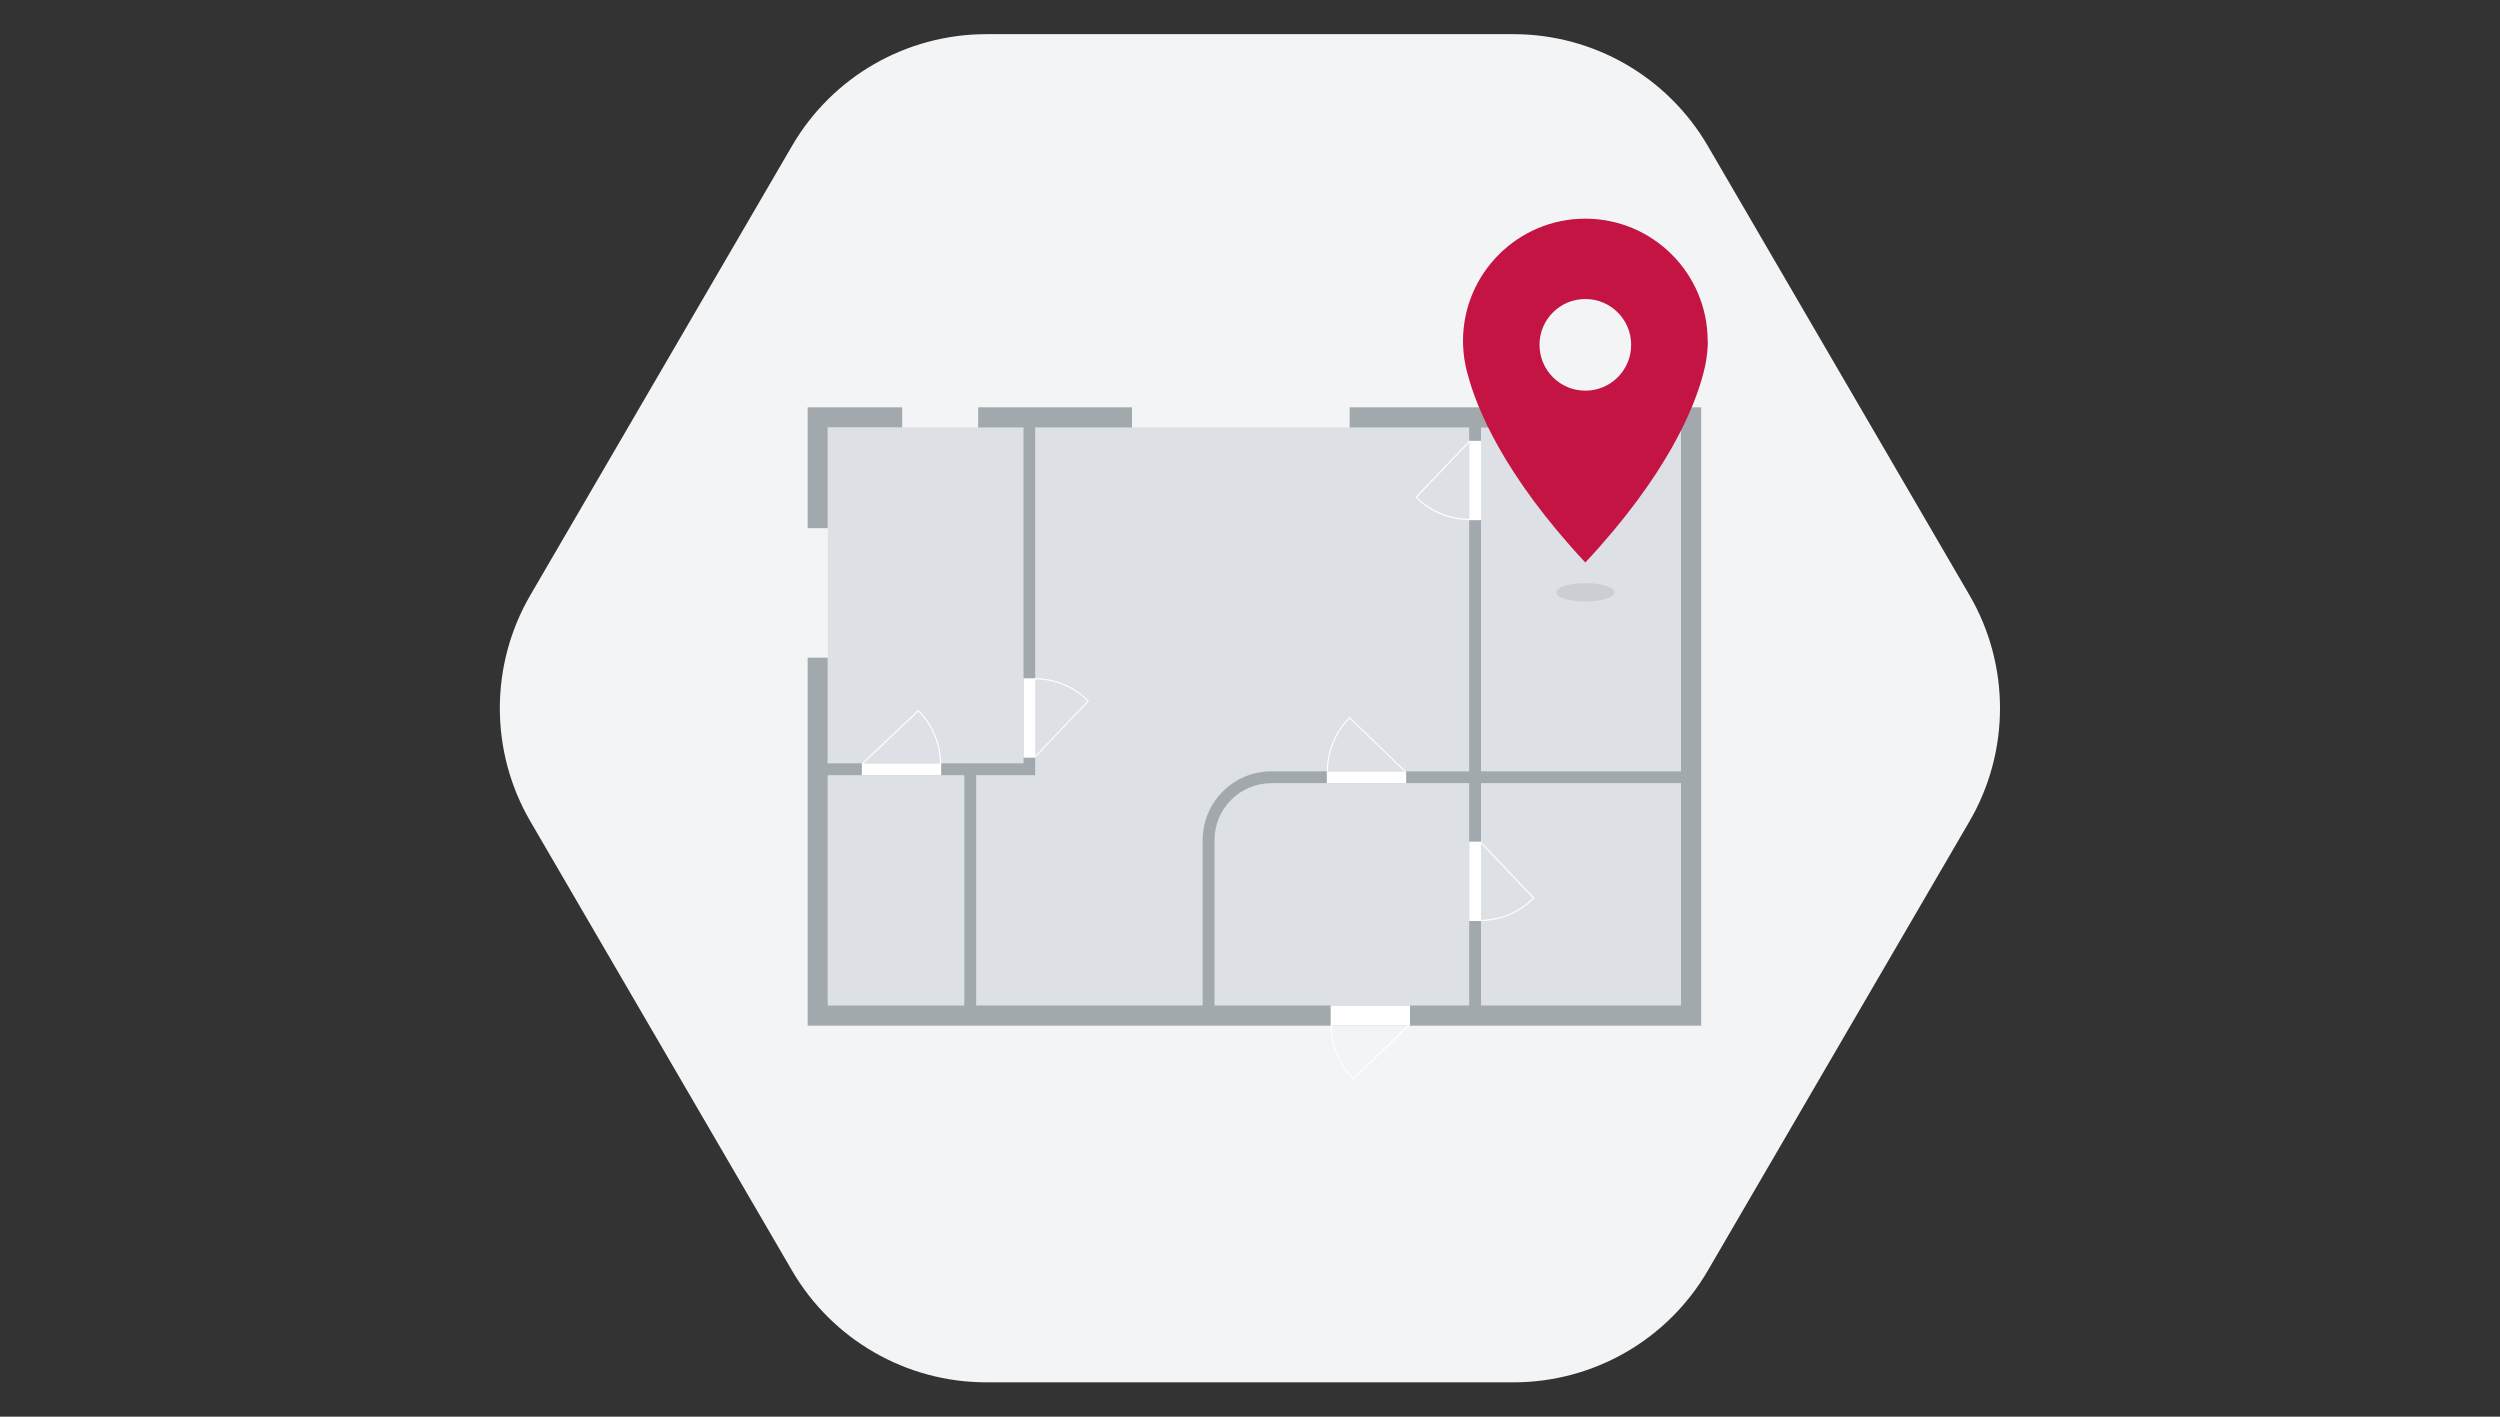 <?xml version="1.0" encoding="UTF-8"?>
<svg id="Layer_1" data-name="Layer 1" xmlns="http://www.w3.org/2000/svg" viewBox="0 0 150 85">
  <rect x="0" y="0" width="150" height="85" fill="#333333" stroke="none"/>
  <defs>
    <style>
      .cls-1 {
        fill: #fff;
      }

      .cls-2 {
        fill: #f3f4f6;
      }

      .cls-3 {
        fill: #dde0e4;
      }

      .cls-4 {
        opacity: .31;
      }

      .cls-4, .cls-5 {
        fill: #a2a9ad;
      }

      .cls-6 {
        fill: #c41444;
      }
    </style>
  </defs>
  <path class="cls-2" d="M90.81,82.94h-31.63c-4.8,0-9.23-2.55-11.65-6.69l-15.71-26.97c-2.44-4.19-2.44-9.38,0-13.57l15.71-26.97c2.41-4.14,6.85-6.69,11.65-6.69h31.63c4.8,0,9.23,2.55,11.65,6.69l15.71,26.97c2.44,4.19,2.44,9.38,0,13.57l-15.71,26.97c-2.41,4.14-6.85,6.69-11.65,6.69Z"/>
  <g>
    <g>
      <rect class="cls-3" x="88.77" y="46.63" width="12.69" height="14.05"/>
      <rect class="cls-3" x="49.06" y="46.29" width="9.15" height="14.11"/>
      <g>
        <rect class="cls-3" x="49.67" y="25.64" width="12.09" height="20.54"/>
        <rect class="cls-3" x="88.5" y="25.64" width="12.7" height="21.03"/>
        <polygon class="cls-3" points="88.5 25.64 61.8 25.64 61.8 46.02 58.2 46 58.2 60.69 68.97 60.69 72.67 60.69 88.5 60.71 88.5 25.64"/>
      </g>
      <polygon class="cls-5" points="102.07 61.54 48.46 61.54 48.46 39.46 49.66 39.46 49.66 60.33 100.86 60.33 100.86 25.64 97.39 25.64 97.39 24.44 102.07 24.44 102.07 61.54"/>
      <rect class="cls-5" x="80.98" y="24.44" width="11.87" height="1.21"/>
      <rect class="cls-5" x="58.69" y="24.44" width="9.23" height="1.21"/>
      <polygon class="cls-5" points="49.66 31.69 48.46 31.69 48.46 24.44 54.13 24.44 54.13 25.64 49.66 25.64 49.66 31.69"/>
      <polygon class="cls-5" points="62.11 46.51 49.44 46.51 49.44 45.8 61.41 45.8 61.41 24.6 62.11 24.6 62.11 46.51"/>
      <rect class="cls-5" x="57.86" y="46.15" width=".71" height="14.78"/>
      <rect class="cls-5" x="88.15" y="25.04" width=".71" height="35.64"/>
      <path class="cls-5" d="M72.87,60.68h-.71v-10.28c0-2.27,1.85-4.12,4.12-4.12h24.6v.71h-24.6c-1.88,0-3.41,1.53-3.41,3.41v10.28Z"/>
      <g>
        <rect class="cls-1" x="61.41" y="40.7" width=".71" height="4.76"/>
        <path class="cls-1" d="M62.12,45.45l-.05-.05,3.18-3.34c-.85-.84-1.98-1.3-3.18-1.3v-.07c1.23,0,2.39,.48,3.25,1.35l.02,.02-3.23,3.39Z"/>
      </g>
      <rect class="cls-1" x="51.71" y="45.8" width="4.76" height=".71"/>
      <path class="cls-1" d="M56.47,45.87h-.07c0-1.2-.46-2.33-1.3-3.18l-3.33,3.15-.05-.05,3.38-3.2,.02,.02c.87,.87,1.35,2.03,1.35,3.25Z"/>
      <path class="cls-1" d="M88.19,31.2c-1.23,0-2.39-.48-3.25-1.35l-.02-.02,3.24-3.39,.05,.05-3.19,3.34c.85,.84,1.98,1.3,3.18,1.3v.07Z"/>
      <path class="cls-1" d="M84.31,46.33l-3.33-3.22c-.84,.85-1.3,1.98-1.3,3.18h-.07c0-1.23,.48-2.39,1.35-3.25l.02-.02,3.38,3.27-.05,.05Z"/>
      <path class="cls-1" d="M81.21,64.77l-.02-.02c-.87-.87-1.35-2.03-1.35-3.25h.07c0,1.2,.46,2.33,1.3,3.18l3.29-3.2,.05,.05-3.34,3.25Z"/>
      <path class="cls-1" d="M88.79,55.26v-.07c1.2,0,2.33-.46,3.18-1.3l-3.16-3.34,.05-.05,3.21,3.39-.02,.02c-.87,.87-2.03,1.35-3.25,1.35Z"/>
      <rect class="cls-1" x="79.61" y="46.28" width="4.76" height=".71"/>
      <rect class="cls-1" x="88.15" y="50.5" width=".71" height="4.76"/>
      <rect class="cls-1" x="88.15" y="26.45" width=".71" height="4.76"/>
      <rect class="cls-1" x="79.84" y="60.33" width="4.76" height="1.21"/>
    </g>
    <path class="cls-6" d="M102.46,20.46c0-4.05-3.29-7.34-7.34-7.34s-7.34,3.29-7.34,7.34c0,.21,.01,.41,.03,.61h0s0,.16,.05,.46c.05,.31,.11,.62,.2,.92,.52,1.99,2.13,6.02,7.06,11.3,4.94-5.29,6.55-9.32,7.07-11.31,.08-.29,.15-.59,.19-.89,.05-.31,.06-.48,.06-.48h0c.02-.2,.03-.41,.03-.61Zm-7.34,2.98c-1.52,0-2.75-1.23-2.75-2.75s1.23-2.75,2.75-2.75,2.75,1.23,2.75,2.75c0,1.52-1.23,2.75-2.75,2.75Z"/>
    <ellipse class="cls-4" cx="95.12" cy="35.54" rx="1.75" ry=".55"/>
  </g>
</svg>